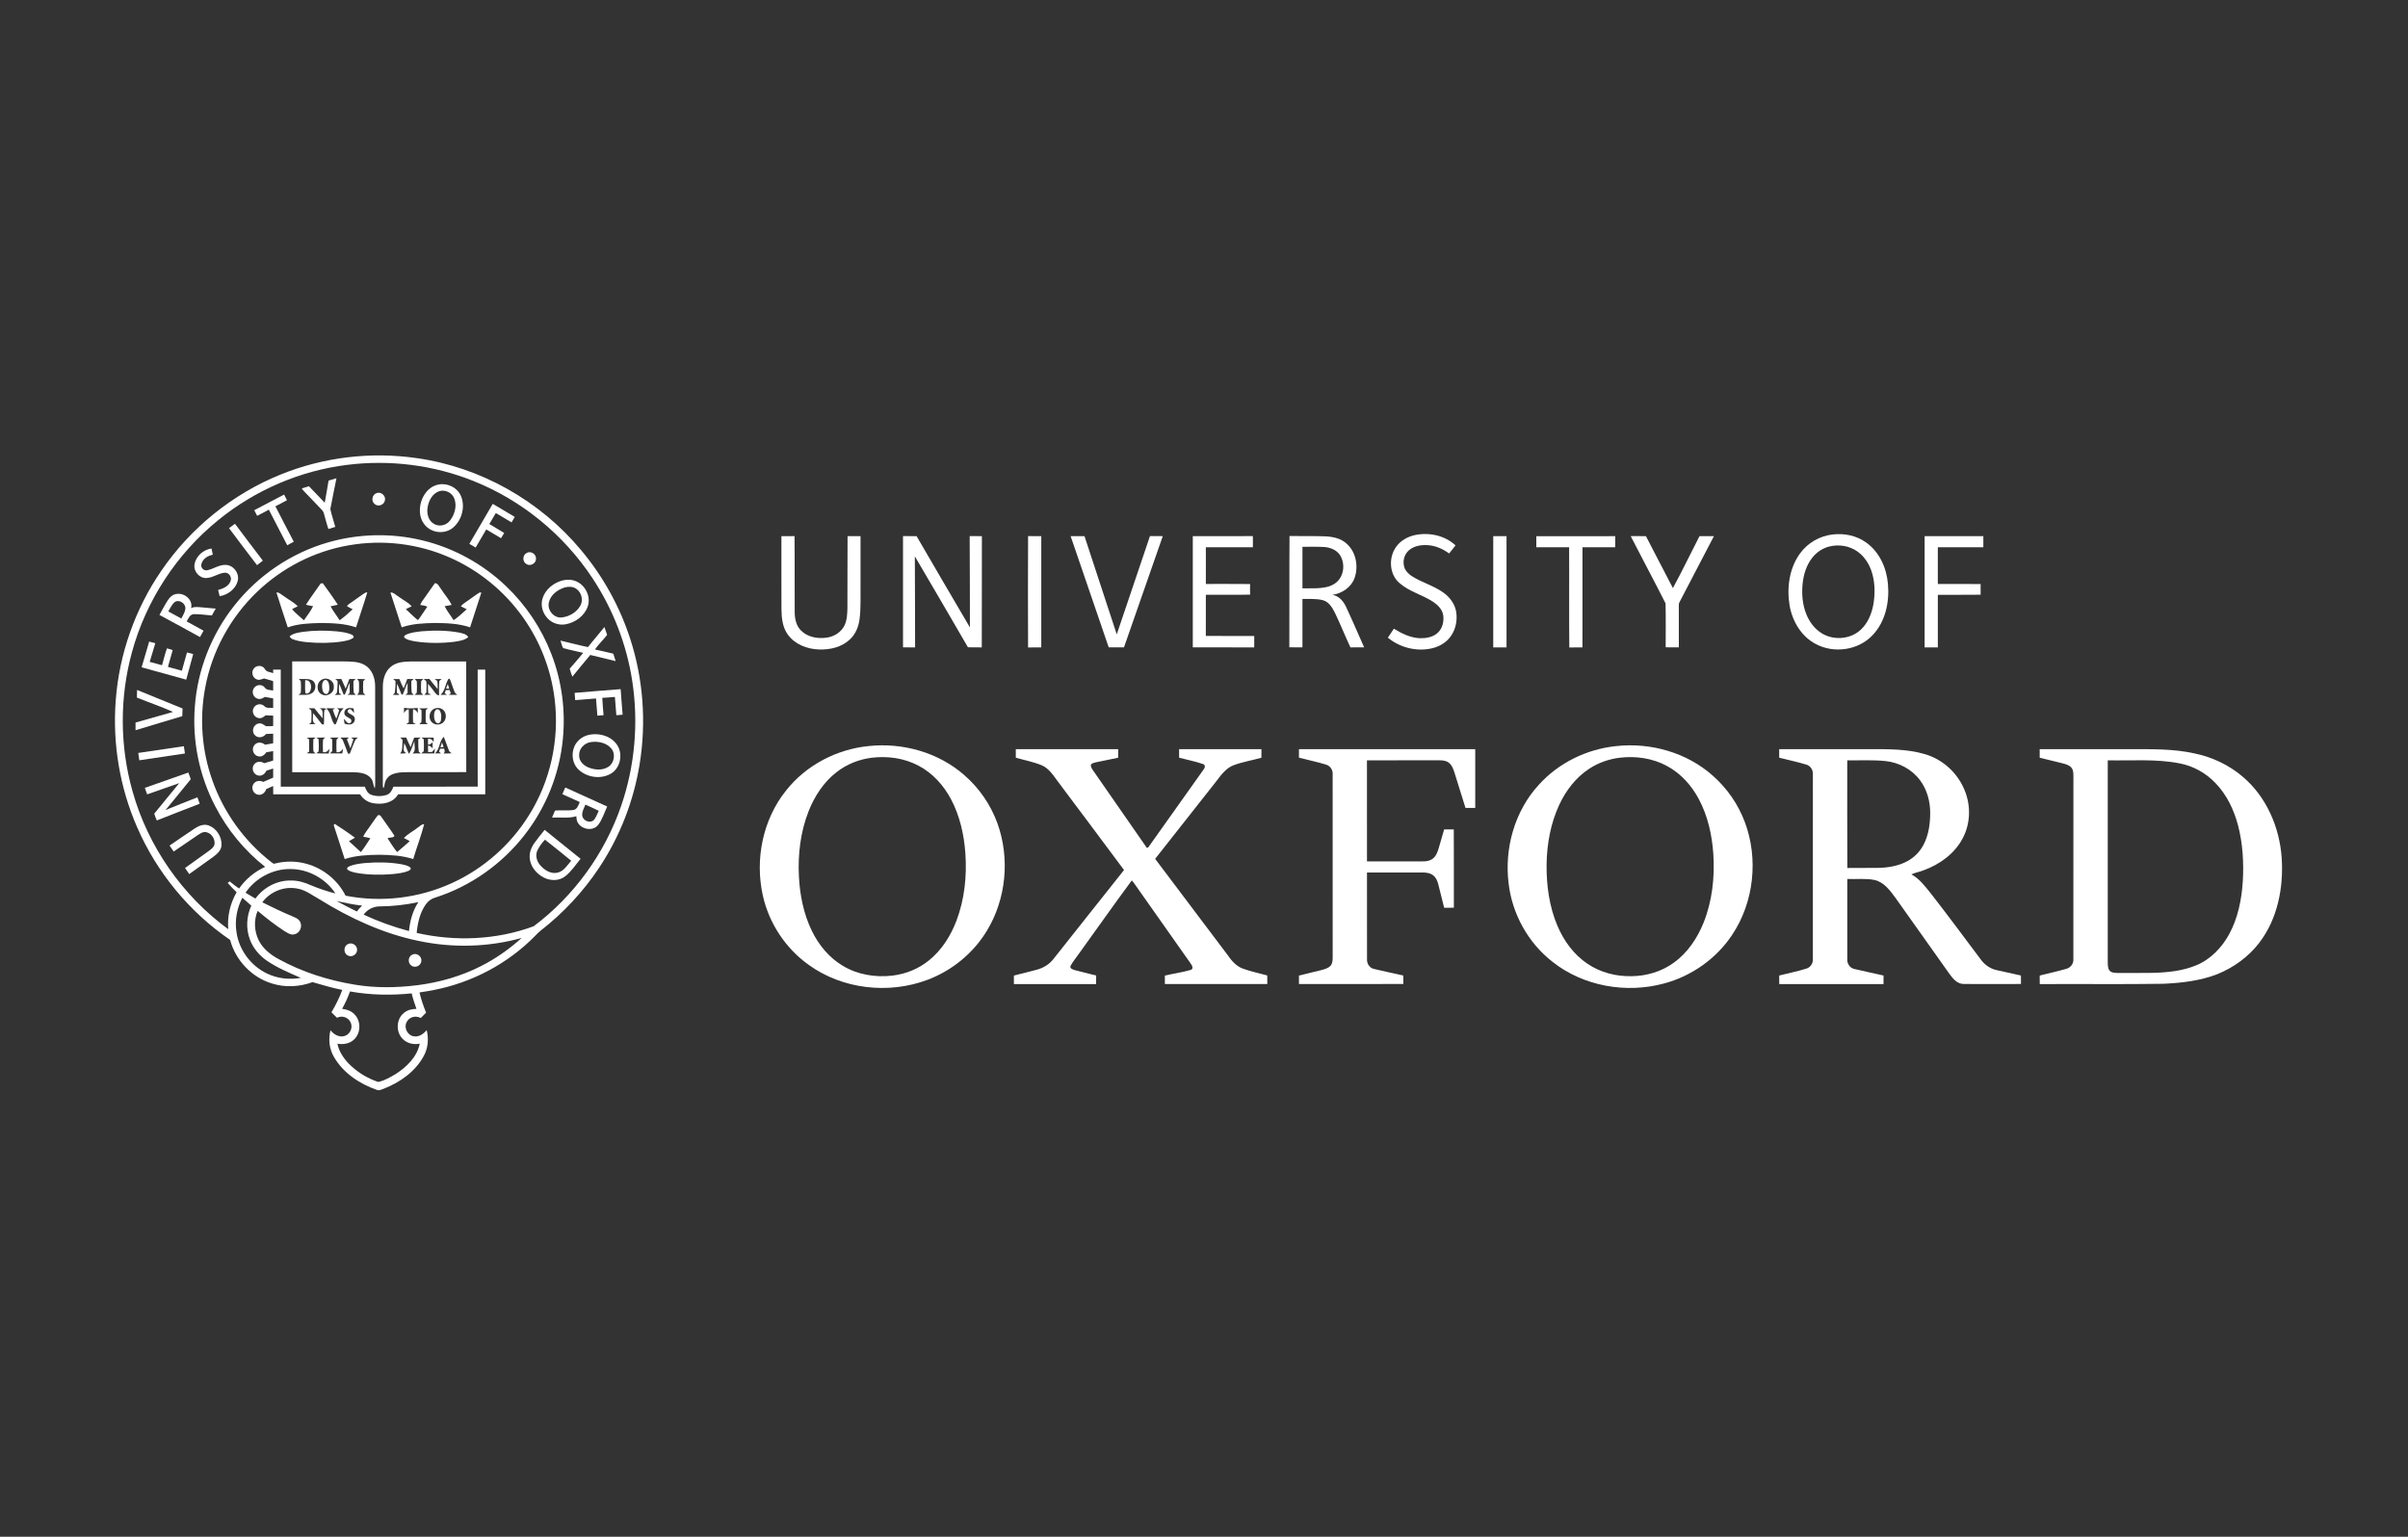 <svg xmlns="http://www.w3.org/2000/svg" width="235" height="150" viewBox="0 0 235 150" fill="none"><rect x="0" y="0" width="235" height="150" fill="#333333" stroke="none"/><g clip-path="url(#clip0_746_119)"><path d="M27.393 46.316C31.576 44.616 36.207 44.071 40.67 44.716C46.883 45.589 52.709 48.876 56.729 53.721C58.858 56.265 60.497 59.226 61.515 62.392C62.777 66.291 63.078 70.494 62.43 74.541C61.854 78.163 60.495 81.657 58.466 84.704C56.914 87.041 54.975 89.116 52.766 90.834C52.576 90.983 52.408 91.157 52.24 91.331C49.583 94.051 46.086 95.897 42.372 96.625C41.897 96.723 41.417 96.8 40.938 96.87C41.095 97.545 41.323 98.202 41.584 98.844C41.411 99.017 41.237 99.191 41.064 99.366C40.596 99.102 39.94 99.25 39.696 99.749C39.38 100.299 39.764 101.07 40.387 101.151C40.891 101.247 41.33 100.91 41.645 100.555C41.847 101.386 41.782 102.291 41.367 103.049C40.553 104.584 39.051 105.638 37.47 106.26C37.243 106.334 37.003 106.491 36.763 106.376C35.099 105.793 33.508 104.748 32.604 103.188C32.133 102.403 32.03 101.443 32.252 100.561C32.567 100.957 33.075 101.275 33.594 101.131C34.142 100.998 34.467 100.328 34.224 99.813C34.018 99.303 33.366 99.085 32.89 99.344C32.703 99.173 32.525 98.992 32.347 98.811C32.752 98.11 33.13 97.39 33.401 96.624C32.419 96.431 31.46 96.137 30.5 95.865C29.238 96.326 27.833 96.406 26.546 95.998C24.576 95.409 22.989 93.739 22.458 91.743C18.495 89.031 15.311 85.18 13.389 80.759C11.692 76.888 10.972 72.592 11.294 68.374C11.627 63.853 13.185 59.434 15.745 55.708C18.605 51.52 22.707 48.206 27.393 46.316ZM33.87 45.376C29.288 45.944 24.882 47.842 21.297 50.769C17.257 54.04 14.261 58.602 12.884 63.639C11.662 68.068 11.682 72.835 12.939 77.254C14.445 82.618 17.796 87.427 22.276 90.698C22.164 89.446 22.465 88.174 23.093 87.091C22.789 86.801 22.497 86.498 22.22 86.182C22.287 86.132 22.354 86.083 22.422 86.034C22.708 86.286 23.019 86.508 23.333 86.726C23.974 85.808 24.859 85.07 25.878 84.613C23.859 83.021 22.181 80.991 21.004 78.695C19.445 75.721 18.748 72.295 19.017 68.943C19.281 65.392 20.635 61.936 22.835 59.15C25.157 56.185 28.414 53.974 32.021 52.942C35.001 52.083 38.2 52.012 41.213 52.743C44.268 53.479 47.119 55.042 49.395 57.223C51.328 59.065 52.853 61.342 53.812 63.844C54.832 66.486 55.211 69.373 54.925 72.191C54.595 75.557 53.286 78.811 51.215 81.472C49.003 84.33 45.93 86.505 42.5 87.604C42.124 87.706 41.793 87.938 41.567 88.256C40.985 89.067 40.758 90.079 40.664 91.061C44.43 91.916 48.452 91.754 52.085 90.409C56.014 87.459 59.034 83.295 60.63 78.628C61.964 74.746 62.327 70.532 61.702 66.473C61.153 62.892 59.812 59.439 57.814 56.427C55.012 52.185 50.911 48.825 46.204 46.95C42.313 45.386 38.025 44.852 33.87 45.376ZM34.057 53.224C30.696 53.795 27.525 55.419 25.067 57.794C22.468 60.283 20.666 63.607 20.018 67.161C19.461 70.144 19.698 73.273 20.712 76.132C21.816 79.298 23.855 82.12 26.497 84.165C26.594 84.23 26.696 84.35 26.827 84.29C27.839 84.032 28.916 84.033 29.922 84.318C31.545 84.761 32.965 85.913 33.725 87.426C37.211 88.111 40.906 87.673 44.134 86.182C47.193 84.782 49.824 82.459 51.61 79.594C53.723 76.243 54.621 72.144 54.124 68.207C53.779 65.362 52.71 62.612 51.056 60.282C49.235 57.708 46.712 55.642 43.829 54.392C40.778 53.055 37.334 52.65 34.057 53.224ZM23.96 87.139C24.28 87.332 24.602 87.523 24.928 87.708C25.73 86.605 27.064 85.907 28.428 85.945C29.086 85.943 29.727 86.131 30.324 86.401C31.107 86.728 31.913 87.001 32.735 87.21C31.771 85.749 30.067 84.814 28.321 84.826C26.605 84.809 24.926 85.715 23.96 87.139ZM25.599 88.074C26.559 88.558 27.532 89.018 28.523 89.437C28.809 89.565 29.152 89.676 29.293 89.987C29.536 90.444 29.261 91.076 28.756 91.19C28.383 91.306 28.047 91.056 27.746 90.874C26.836 90.278 25.974 89.611 25.145 88.907C24.756 89.813 24.809 90.894 25.245 91.774C25.654 92.6 26.402 93.195 27.198 93.619C29.49 94.881 32.019 95.68 34.591 96.106C36.623 96.45 38.699 96.419 40.738 96.164C42.881 95.89 44.99 95.29 46.922 94.309C48.371 93.581 49.707 92.636 50.914 91.552C47.65 92.459 44.176 92.544 40.864 91.844C37.395 91.132 34.136 89.62 31.136 87.756C30.444 87.371 29.795 86.849 28.993 86.728C27.726 86.484 26.363 87.031 25.599 88.074ZM23.651 87.627C23.118 88.646 22.898 89.833 23.078 90.974C23.32 92.718 24.486 94.289 26.07 95.029C27.087 95.523 28.252 95.638 29.358 95.449C28.196 94.946 27.018 94.449 25.972 93.722C25.272 93.216 24.689 92.523 24.387 91.704C23.985 90.641 24.054 89.424 24.525 88.396C24.235 88.138 23.948 87.877 23.651 87.627ZM32.846 87.947C33.497 88.308 34.162 88.641 34.828 88.971C34.979 88.761 35.15 88.567 35.34 88.395C34.499 88.308 33.673 88.12 32.846 87.947ZM37.084 88.47C36.464 88.465 35.846 88.761 35.491 89.28C36.915 89.939 38.396 90.476 39.912 90.878C40.011 89.887 40.275 88.892 40.828 88.054C39.598 88.319 38.341 88.46 37.084 88.47ZM33.386 98.47C33.822 98.521 34.265 98.664 34.577 98.989C35.253 99.64 35.233 100.861 34.532 101.484C34.102 101.879 33.483 101.973 32.926 101.873C33.105 102.727 33.633 103.458 34.261 104.041C35.018 104.742 35.927 105.278 36.903 105.606C37.513 105.487 38.077 105.15 38.614 104.835C39.682 104.149 40.7 103.169 40.964 101.871C40.363 101.993 39.693 101.839 39.269 101.376C38.623 100.705 38.672 99.488 39.392 98.891C39.734 98.589 40.197 98.477 40.642 98.476C40.467 97.978 40.293 97.478 40.178 96.962C38.174 97.166 36.143 97.132 34.157 96.773C33.949 97.359 33.689 97.927 33.386 98.47Z" fill="white"></path><path d="M32.068 46.906C32.321 46.823 32.578 46.752 32.836 46.68C32.641 47.686 32.417 48.688 32.238 49.696C32.367 50.282 32.565 50.849 32.72 51.429C32.495 51.495 32.27 51.562 32.048 51.635C31.875 51.123 31.751 50.596 31.596 50.078C31.555 49.897 31.41 49.773 31.291 49.643C30.746 49.084 30.218 48.509 29.671 47.952C29.593 47.864 29.498 47.783 29.461 47.667C29.688 47.592 29.919 47.532 30.147 47.459C30.669 47.989 31.174 48.536 31.691 49.071C31.814 48.349 31.956 47.63 32.068 46.906Z" fill="white"></path><path d="M42.788 47.297C43.651 47.117 44.614 47.571 44.976 48.392C45.432 49.435 45.086 50.752 44.234 51.485C43.681 51.97 42.851 52.064 42.184 51.774C41.472 51.484 41.003 50.743 40.981 49.979C40.912 48.833 41.596 47.528 42.788 47.297ZM42.873 47.945C42.216 48.154 41.849 48.84 41.736 49.486C41.627 50.066 41.769 50.761 42.291 51.097C42.787 51.444 43.511 51.316 43.887 50.848C44.358 50.273 44.601 49.449 44.361 48.725C44.169 48.123 43.473 47.752 42.873 47.945Z" fill="white"></path><path d="M36.748 48.134C37.176 47.957 37.679 48.391 37.562 48.845C37.492 49.295 36.88 49.506 36.553 49.188C36.198 48.905 36.315 48.27 36.748 48.134Z" fill="white"></path><path d="M24.812 49.799C25.784 49.291 26.755 48.783 27.726 48.273C27.82 48.458 27.913 48.643 28.005 48.828C27.627 49.023 27.252 49.222 26.876 49.421C27.476 50.571 28.061 51.729 28.669 52.874C28.459 52.995 28.246 53.11 28.032 53.222C27.432 52.066 26.834 50.909 26.236 49.751C25.857 49.953 25.478 50.154 25.097 50.349C25.002 50.166 24.907 49.982 24.812 49.799Z" fill="white"></path><path d="M45.805 53.085C46.561 51.78 47.327 50.481 48.089 49.18C48.805 49.603 49.521 50.03 50.238 50.454C50.133 50.632 50.028 50.81 49.923 50.989C49.414 50.681 48.9 50.382 48.388 50.078C48.178 50.435 47.974 50.796 47.755 51.149C48.233 51.449 48.728 51.719 49.204 52.024C49.099 52.193 48.998 52.363 48.898 52.534C48.415 52.251 47.934 51.966 47.454 51.678C47.108 52.267 46.763 52.858 46.419 53.447C46.215 53.323 46.011 53.202 45.805 53.085Z" fill="white"></path><path d="M22.352 51.552C22.547 51.411 22.738 51.266 22.932 51.125C23.826 52.334 24.747 53.521 25.651 54.724C25.46 54.87 25.271 55.016 25.083 55.164C24.17 53.962 23.248 52.766 22.352 51.552Z" fill="white"></path><path d="M138.098 52.224C139.472 51.941 141.001 52.26 142.047 53.233C141.849 53.504 141.626 53.756 141.422 54.024C140.821 53.585 140.118 53.265 139.371 53.215C138.725 53.165 138.019 53.269 137.511 53.702C137.019 54.112 136.85 54.844 137.073 55.44C137.206 55.775 137.479 56.032 137.773 56.228C138.756 56.865 139.921 57.161 140.874 57.851C141.501 58.3 142.002 58.974 142.117 59.755C142.249 60.649 142.024 61.619 141.423 62.306C140.988 62.814 140.372 63.138 139.728 63.284C138.242 63.622 136.62 63.215 135.445 62.242C135.642 61.952 135.841 61.661 136.029 61.365C136.783 61.833 137.614 62.236 138.512 62.294C139.103 62.315 139.74 62.221 140.22 61.845C140.757 61.424 140.949 60.677 140.841 60.021C140.74 59.475 140.327 59.054 139.883 58.757C138.82 58.051 137.517 57.753 136.553 56.891C135.574 56.033 135.503 54.418 136.243 53.385C136.679 52.77 137.373 52.381 138.098 52.224Z" fill="white"></path><path d="M178.836 52.171C179.968 52.031 181.165 52.27 182.102 52.942C183.409 53.852 184.114 55.433 184.247 56.995C184.407 58.761 184.004 60.683 182.753 61.992C181.36 63.484 178.952 63.816 177.178 62.847C175.782 62.107 174.904 60.618 174.647 59.08C174.361 57.349 174.622 55.448 175.675 54.011C176.415 52.988 177.59 52.314 178.836 52.171ZM178.491 53.352C177.849 53.521 177.271 53.912 176.863 54.437C176.286 55.162 176.009 56.083 175.917 56.995C175.818 58.008 175.908 59.06 176.303 60.004C176.584 60.685 177.037 61.304 177.645 61.721C178.824 62.553 180.583 62.445 181.627 61.435C182.301 60.795 182.663 59.889 182.827 58.985C183.005 57.921 182.992 56.805 182.65 55.775C182.398 55.019 181.944 54.315 181.295 53.849C180.498 53.265 179.436 53.106 178.491 53.352Z" fill="white"></path><path d="M76.259 52.335C76.685 52.334 77.113 52.34 77.54 52.328C77.566 54.802 77.536 57.276 77.555 59.75C77.558 60.389 77.701 61.073 78.165 61.539C78.812 62.195 79.805 62.367 80.685 62.239C81.41 62.137 82.107 61.703 82.427 61.024C82.666 60.51 82.683 59.929 82.701 59.371C82.719 57.024 82.694 54.677 82.715 52.33C83.137 52.338 83.558 52.335 83.981 52.335C83.981 53.954 83.98 55.572 83.981 57.192C83.963 58.268 84.027 59.35 83.887 60.42C83.794 61.159 83.503 61.896 82.948 62.407C82.152 63.169 81.009 63.434 79.937 63.393C78.786 63.362 77.582 62.905 76.886 61.943C76.368 61.235 76.273 60.324 76.264 59.471C76.252 57.092 76.261 54.714 76.259 52.335Z" fill="white"></path><path d="M88.126 52.329C88.567 52.329 89.008 52.328 89.45 52.331C91.187 55.3 92.901 58.284 94.656 61.242C94.664 58.271 94.636 55.3 94.632 52.329C95.028 52.33 95.427 52.324 95.825 52.336C95.809 55.954 95.832 59.574 95.813 63.192C95.362 63.182 94.912 63.194 94.463 63.181C92.745 60.216 91.018 57.256 89.28 54.303C89.285 57.265 89.311 60.229 89.306 63.192C88.912 63.185 88.518 63.187 88.126 63.188C88.125 59.568 88.125 55.949 88.126 52.329Z" fill="white"></path><path d="M100.331 63.198C100.317 59.575 100.317 55.951 100.332 52.328C100.76 52.338 101.191 52.333 101.62 52.334C101.621 55.953 101.621 59.573 101.62 63.192C101.191 63.192 100.76 63.187 100.331 63.198Z" fill="white"></path><path d="M104.484 52.33C104.935 52.33 105.386 52.33 105.836 52.33C106.887 55.526 107.931 58.724 108.985 61.919C110.06 58.72 111.141 55.523 112.226 52.328C112.642 52.331 113.06 52.329 113.478 52.33C112.216 55.949 110.95 59.567 109.691 63.187C109.194 63.19 108.697 63.189 108.201 63.188C106.964 59.568 105.722 55.95 104.484 52.33Z" fill="white"></path><path d="M116.407 52.336C118.36 52.327 120.312 52.343 122.265 52.328C122.278 52.691 122.276 53.056 122.269 53.419C120.74 53.412 119.211 53.419 117.682 53.415C117.68 54.611 117.681 55.805 117.681 56.999C119.121 57.004 120.56 56.989 122 57.007C121.989 57.351 121.989 57.696 122.001 58.04C120.561 58.076 119.121 58.047 117.681 58.055C117.678 59.394 117.687 60.732 117.678 62.07C119.252 62.086 120.827 62.071 122.403 62.077C122.401 62.449 122.401 62.82 122.402 63.191C120.403 63.19 118.405 63.196 116.406 63.188C116.412 59.571 116.41 55.954 116.407 52.336Z" fill="white"></path><path d="M125.828 63.179C125.85 59.56 125.817 55.94 125.845 52.32C127.023 52.343 128.202 52.306 129.381 52.353C130.12 52.392 130.904 52.565 131.455 53.099C132.347 53.912 132.585 55.287 132.198 56.407C131.874 57.328 130.962 57.926 130.029 58.065C130.674 58.155 131.117 58.696 131.373 59.26C131.984 60.557 132.544 61.877 133.128 63.187C132.682 63.188 132.236 63.181 131.791 63.193C131.275 62.088 130.821 60.953 130.294 59.852C130.037 59.333 129.711 58.758 129.118 58.588C128.463 58.413 127.777 58.478 127.108 58.463C127.107 60.038 127.107 61.612 127.107 63.186C126.68 63.185 126.254 63.192 125.828 63.179ZM127.108 53.371C127.107 54.722 127.107 56.074 127.108 57.425C127.926 57.413 128.761 57.481 129.563 57.275C130.074 57.146 130.554 56.834 130.819 56.365C131.204 55.702 131.18 54.819 130.768 54.174C130.419 53.656 129.787 53.421 129.188 53.389C128.495 53.35 127.8 53.381 127.108 53.371Z" fill="white"></path><path d="M145.727 52.336C146.159 52.336 146.591 52.336 147.024 52.336C147.025 55.955 147.025 59.574 147.024 63.194C146.591 63.194 146.159 63.194 145.727 63.193C145.727 59.574 145.727 55.955 145.727 52.336Z" fill="white"></path><path d="M149.93 52.337C152.497 52.335 155.063 52.336 157.631 52.336C157.63 52.697 157.63 53.058 157.631 53.419C156.566 53.418 155.5 53.42 154.436 53.418C154.432 56.676 154.435 59.936 154.434 63.194C154.006 63.195 153.577 63.188 153.151 63.203C153.118 59.941 153.155 56.676 153.132 53.414C152.065 53.425 150.997 53.416 149.93 53.419C149.93 53.058 149.93 52.698 149.93 52.337Z" fill="white"></path><path d="M159.141 52.33C159.637 52.331 160.133 52.322 160.631 52.336C161.495 54.032 162.392 55.71 163.263 57.402C164.165 55.733 164.989 54.019 165.858 52.33C166.326 52.328 166.795 52.329 167.265 52.33C166.147 54.476 165.028 56.62 163.91 58.765C163.833 58.893 163.837 59.042 163.838 59.186C163.843 60.52 163.839 61.853 163.841 63.187C163.412 63.187 162.982 63.193 162.555 63.181C162.557 61.754 162.577 60.323 162.544 58.896C161.436 56.696 160.263 54.525 159.141 52.33Z" fill="white"></path><path d="M187.828 52.336C189.738 52.336 191.647 52.336 193.557 52.336C193.556 52.696 193.556 53.058 193.557 53.418C192.077 53.419 190.596 53.418 189.116 53.418C189.116 54.613 189.117 55.806 189.115 57C190.507 57.008 191.9 56.991 193.292 57.008C193.283 57.355 193.283 57.702 193.292 58.049C191.9 58.07 190.507 58.051 189.116 58.058C189.117 59.77 189.116 61.482 189.116 63.194C188.686 63.194 188.257 63.194 187.828 63.194C187.828 59.574 187.828 55.955 187.828 52.336Z" fill="white"></path><path d="M18.982 55.109C19.102 54.288 19.845 53.646 20.645 53.539C20.692 53.741 20.731 53.945 20.767 54.149C20.267 54.235 19.747 54.57 19.646 55.102C19.577 55.436 19.917 55.746 20.241 55.659C20.845 55.531 21.377 55.118 22.015 55.139C22.778 55.145 23.397 55.965 23.198 56.709C22.988 57.509 22.227 58.068 21.436 58.193C21.388 57.991 21.338 57.789 21.286 57.588C21.768 57.453 22.32 57.233 22.498 56.715C22.658 56.339 22.339 55.857 21.924 55.902C21.296 55.955 20.768 56.403 20.131 56.419C19.463 56.448 18.873 55.774 18.982 55.109Z" fill="white"></path><path d="M51.418 53.965C51.804 53.752 52.33 54.081 52.309 54.526C52.329 54.997 51.737 55.32 51.357 55.046C50.958 54.812 50.995 54.151 51.418 53.965Z" fill="white"></path><path d="M54.835 56.671C55.278 56.551 55.765 56.548 56.195 56.727C57.123 57.097 57.696 58.238 57.357 59.202C57.033 60.131 56.128 60.777 55.185 60.939C54.462 61.07 53.684 60.752 53.264 60.143C52.892 59.643 52.759 58.961 52.962 58.365C53.241 57.522 54.004 56.911 54.835 56.671ZM55.119 57.338C54.425 57.55 53.733 58.056 53.564 58.803C53.392 59.533 54.029 60.333 54.785 60.27C55.522 60.208 56.253 59.786 56.629 59.135C56.955 58.578 56.752 57.806 56.219 57.458C55.897 57.242 55.481 57.237 55.119 57.338Z" fill="white"></path><path d="M31.293 56.953C31.345 56.947 31.449 56.935 31.502 56.93C32.006 57.617 32.505 58.31 32.967 59.026C32.732 59.083 32.494 59.129 32.257 59.182C32.521 59.656 32.852 60.089 33.149 60.542C33.596 60.215 34.018 59.851 34.419 59.467C34.237 59.371 34.049 59.289 33.872 59.184C33.892 59.054 34.02 58.997 34.112 58.924C34.554 58.616 34.995 58.305 35.433 57.99C35.554 57.901 35.687 57.818 35.845 57.817C35.505 58.965 35.11 60.094 34.748 61.236C33.626 60.85 32.422 60.82 31.248 60.81C30.186 60.843 29.094 60.872 28.084 61.239C27.705 60.106 27.334 58.969 26.977 57.828C27.27 57.81 27.47 58.059 27.705 58.194C28.15 58.529 28.669 58.776 29.06 59.18C28.87 59.269 28.675 59.348 28.503 59.47C28.85 59.867 29.27 60.191 29.657 60.547C29.972 60.1 30.314 59.664 30.557 59.17C30.324 59.127 30.09 59.088 29.86 59.027C30.305 58.314 30.821 57.648 31.293 56.953Z" fill="white"></path><path d="M41.435 58.353C41.77 57.875 42.108 57.401 42.44 56.922C42.755 56.914 42.849 57.268 43.024 57.468C43.363 58.002 43.801 58.474 44.075 59.046C43.847 59.087 43.619 59.125 43.392 59.171C43.635 59.657 43.983 60.077 44.27 60.536C44.728 60.223 45.139 59.843 45.547 59.468C45.36 59.366 45.168 59.274 44.976 59.184C45.166 58.921 45.467 58.78 45.719 58.588C46.081 58.343 46.42 58.062 46.797 57.839C46.843 57.838 46.934 57.835 46.979 57.833C46.617 58.968 46.241 60.099 45.876 61.233C44.776 60.855 43.597 60.822 42.446 60.807C41.357 60.832 40.243 60.871 39.204 61.234C38.837 60.099 38.463 58.967 38.102 57.832C38.433 57.813 38.662 58.112 38.932 58.261C39.342 58.575 39.839 58.788 40.177 59.185C39.984 59.269 39.793 59.358 39.608 59.459C39.982 59.812 40.35 60.179 40.748 60.505L40.818 60.499C41.135 60.091 41.397 59.645 41.696 59.223C41.488 59.098 41.242 59.092 41.01 59.05C41.096 58.786 41.281 58.576 41.435 58.353Z" fill="white"></path><path d="M16.364 58.607C16.572 58.278 16.897 57.984 17.302 57.968C18.043 57.882 18.854 58.572 18.648 59.36C18.999 59.184 19.396 59.265 19.77 59.291C20.199 59.331 20.629 59.361 21.059 59.406C20.922 59.62 20.799 59.842 20.683 60.069C20.09 60.038 19.498 59.924 18.903 59.948C18.524 59.972 18.38 60.374 18.219 60.657C18.771 60.952 19.317 61.258 19.866 61.56C19.753 61.77 19.638 61.978 19.518 62.184C18.204 61.456 16.886 60.736 15.562 60.025C15.823 59.549 16.073 59.065 16.364 58.607ZM17.023 58.786C16.753 59.029 16.614 59.378 16.423 59.681C16.845 59.914 17.269 60.144 17.694 60.372C17.86 60.053 18.075 59.736 18.09 59.365C18.101 58.859 17.434 58.465 17.023 58.786Z" fill="white"></path><path d="M58.986 61.203C59.08 61.457 59.165 61.714 59.252 61.971C58.869 62.458 58.416 62.888 58.059 63.395C58.659 63.523 59.258 63.656 59.855 63.806C59.924 64.049 60.003 64.29 60.081 64.531C59.257 64.325 58.431 64.126 57.605 63.929C57.024 64.636 56.429 65.332 55.858 66.048C55.755 65.794 55.669 65.533 55.599 65.269C56.049 64.763 56.483 64.245 56.916 63.725C56.269 63.559 55.609 63.443 54.966 63.264C54.822 63.05 54.789 62.768 54.695 62.527C55.593 62.73 56.481 62.978 57.382 63.162C57.898 62.494 58.464 61.866 58.986 61.203Z" fill="white"></path><path d="M29.534 61.677C30.643 61.526 31.77 61.522 32.883 61.627C33.375 61.689 33.881 61.741 34.335 61.953C34.477 61.996 34.604 62.198 34.43 62.292C34.133 62.491 33.766 62.541 33.421 62.609C32.293 62.78 31.143 62.788 30.009 62.687C29.511 62.633 29.004 62.576 28.539 62.38C28.413 62.338 28.341 62.221 28.258 62.126C28.602 61.804 29.092 61.757 29.534 61.677Z" fill="white"></path><path d="M39.585 61.974C40.068 61.731 40.62 61.684 41.149 61.619C42.367 61.517 43.607 61.52 44.813 61.746C45.129 61.828 45.528 61.868 45.696 62.195C45.315 62.509 44.81 62.566 44.342 62.642C43.09 62.796 41.815 62.795 40.565 62.614C40.2 62.539 39.796 62.5 39.493 62.262C39.366 62.174 39.483 62.017 39.585 61.974Z" fill="white"></path><path d="M13.82 65.135C14.067 64.298 14.319 63.463 14.559 62.625C14.758 62.675 14.958 62.728 15.157 62.783C14.975 63.391 14.791 63.997 14.609 64.603C15.012 64.706 15.411 64.821 15.812 64.933C15.974 64.382 16.099 63.819 16.294 63.281C16.48 63.339 16.666 63.396 16.852 63.453C16.698 64.001 16.544 64.547 16.391 65.094C16.845 65.213 17.297 65.344 17.75 65.468C17.913 64.872 18.088 64.28 18.248 63.684C18.45 63.735 18.652 63.79 18.854 63.844C18.634 64.678 18.4 65.507 18.174 66.339C16.725 65.93 15.271 65.54 13.82 65.135Z" fill="white"></path><path d="M28.516 64.562C30.212 64.562 31.908 64.563 33.604 64.562C34.285 64.575 35.017 64.562 35.621 64.927C36.313 65.339 36.608 66.182 36.611 66.957C36.622 70.089 36.61 73.222 36.617 76.353C36.619 76.551 36.609 76.748 36.582 76.943C36.39 76.655 36.453 76.261 36.217 75.991C35.813 75.444 35.07 75.393 34.449 75.374C32.472 75.369 30.495 75.37 28.519 75.373C28.512 71.77 28.518 68.166 28.516 64.562ZM29.169 66.279C29.216 66.331 29.31 66.436 29.356 66.488C29.386 66.836 29.377 67.188 29.364 67.538C29.385 67.684 29.216 67.733 29.141 67.824C29.573 67.81 30.054 67.902 30.441 67.657C30.889 67.389 30.91 66.6 30.41 66.376C30.018 66.216 29.581 66.294 29.169 66.279ZM31.455 66.316C30.881 66.553 30.825 67.489 31.39 67.77C31.899 68.063 32.615 67.659 32.577 67.055C32.634 66.469 31.961 66.057 31.455 66.316ZM32.719 66.281C32.795 66.372 32.975 66.418 32.948 66.569C32.95 66.887 32.929 67.204 32.893 67.52C32.899 67.665 32.76 67.734 32.678 67.828C32.896 67.83 33.117 67.836 33.333 67.79C33.274 67.756 33.154 67.687 33.094 67.653C33.059 67.353 33.082 67.049 33.093 66.747C33.281 67.082 33.375 67.46 33.542 67.805C33.57 67.801 33.627 67.794 33.655 67.792C33.83 67.416 33.932 67.01 34.125 66.643C34.133 66.981 34.132 67.319 34.127 67.658C34.07 67.699 33.958 67.778 33.902 67.818C34.176 67.828 34.449 67.827 34.723 67.826C34.674 67.773 34.575 67.666 34.525 67.613C34.491 67.239 34.481 66.86 34.492 66.484C34.544 66.431 34.648 66.328 34.7 66.276C34.497 66.277 34.294 66.278 34.092 66.277C33.972 66.59 33.852 66.903 33.735 67.217C33.589 66.906 33.452 66.591 33.316 66.276C33.116 66.277 32.918 66.278 32.719 66.281ZM34.818 66.281C35.117 66.43 35.021 66.778 35.038 67.048C35.021 67.321 35.117 67.665 34.823 67.825C35.098 67.826 35.373 67.826 35.648 67.828C35.599 67.775 35.501 67.669 35.451 67.617C35.423 67.24 35.427 66.86 35.449 66.484C35.499 66.438 35.6 66.346 35.651 66.299C35.374 66.269 35.095 66.271 34.818 66.281ZM30.123 69.136C30.207 69.231 30.378 69.278 30.386 69.423C30.419 69.784 30.396 70.146 30.378 70.507C30.325 70.549 30.218 70.634 30.165 70.677C30.387 70.691 30.61 70.69 30.831 70.659C30.357 70.529 30.6 69.949 30.541 69.595C30.853 69.941 31.121 70.326 31.412 70.69C31.461 70.699 31.558 70.718 31.606 70.727C31.663 70.245 31.569 69.751 31.674 69.276L31.884 69.211C31.674 69.088 31.427 69.142 31.197 69.14C31.619 69.288 31.45 69.773 31.485 70.114C31.205 69.799 30.953 69.461 30.688 69.135C30.5 69.136 30.312 69.135 30.123 69.136ZM31.933 69.242C32.331 69.63 32.298 70.315 32.654 70.716L32.758 70.692C33.038 70.185 33.069 69.514 33.541 69.136C33.327 69.136 33.113 69.136 32.899 69.135C32.95 69.18 33.05 69.272 33.101 69.317C33.026 69.599 32.923 69.872 32.823 70.146C32.676 69.872 32.579 69.575 32.474 69.284C32.53 69.249 32.643 69.179 32.698 69.143C32.423 69.136 32.148 69.136 31.874 69.126C31.888 69.154 31.918 69.213 31.933 69.242ZM33.818 69.19C33.591 69.321 33.523 69.681 33.722 69.866C33.881 70.002 34.083 70.074 34.242 70.21C34.351 70.355 34.267 70.599 34.073 70.602C33.823 70.58 33.74 70.299 33.552 70.171C33.569 70.328 33.598 70.484 33.627 70.639C33.859 70.704 34.119 70.769 34.348 70.653C34.602 70.547 34.71 70.206 34.568 69.973C34.417 69.751 34.111 69.718 33.948 69.513C33.853 69.338 34.082 69.148 34.242 69.248C34.361 69.347 34.45 69.477 34.553 69.592C34.541 69.445 34.528 69.298 34.514 69.151C34.284 69.114 34.028 69.053 33.818 69.19ZM29.931 72.011C29.989 72.048 30.104 72.122 30.161 72.159C30.176 72.562 30.174 72.967 30.164 73.37C30.086 73.421 30.008 73.472 29.931 73.523C30.215 73.548 30.498 73.545 30.782 73.544C30.718 73.468 30.628 73.409 30.585 73.317C30.556 72.934 30.576 72.551 30.58 72.169C30.654 72.111 30.729 72.053 30.803 71.993C30.512 71.99 30.221 71.99 29.931 72.011ZM30.871 72.004C30.945 72.052 31.017 72.1 31.091 72.149C31.108 72.553 31.131 72.961 31.088 73.363C31.032 73.403 30.921 73.482 30.865 73.521C31.268 73.563 31.672 73.534 32.075 73.55C32.111 73.394 32.142 73.237 32.169 73.079C32.005 73.297 31.819 73.491 31.52 73.409C31.512 73.027 31.494 72.644 31.519 72.263C31.515 72.126 31.664 72.072 31.74 71.986C31.45 71.994 31.16 71.991 30.871 72.004ZM32.196 72.001C32.271 72.056 32.345 72.112 32.419 72.168C32.424 72.553 32.444 72.939 32.417 73.324C32.362 73.377 32.252 73.486 32.197 73.54C32.6 73.544 33.003 73.544 33.407 73.542C33.436 73.389 33.462 73.234 33.485 73.08C33.323 73.296 33.139 73.486 32.844 73.418C32.832 73.035 32.815 72.651 32.839 72.268C32.833 72.13 32.982 72.073 33.059 71.986C32.771 71.994 32.483 71.993 32.196 72.001ZM33.207 71.989C33.302 72.082 33.425 72.158 33.474 72.291C33.648 72.704 33.794 73.129 33.954 73.548C33.998 73.555 34.088 73.57 34.133 73.577C34.312 73.147 34.456 72.702 34.652 72.28C34.708 72.153 34.832 72.08 34.929 71.989C34.706 71.994 34.483 71.993 34.26 71.992C34.318 72.035 34.433 72.118 34.491 72.161C34.392 72.452 34.295 72.745 34.197 73.036C34.073 72.747 33.965 72.452 33.852 72.159C33.905 72.118 34.01 72.033 34.063 71.991C33.776 71.993 33.491 71.996 33.207 71.989Z" fill="white"></path><path d="M38.142 65.081C38.684 64.621 39.429 64.581 40.105 64.565C41.903 64.56 43.701 64.564 45.498 64.564C45.502 68.164 45.492 71.764 45.503 75.363C43.766 75.382 42.028 75.366 40.289 75.371C39.622 75.381 38.922 75.322 38.288 75.579C37.89 75.738 37.595 76.118 37.538 76.546C37.489 76.662 37.537 76.853 37.393 76.907C37.37 76.786 37.358 76.664 37.359 76.541C37.365 73.379 37.358 70.217 37.362 67.056C37.358 66.335 37.564 65.551 38.142 65.081ZM38.374 66.279C38.454 66.341 38.528 66.409 38.597 66.484C38.61 66.829 38.582 67.173 38.546 67.516C38.553 67.659 38.417 67.731 38.335 67.827C38.537 67.826 38.737 67.826 38.939 67.828L38.944 67.76C38.894 67.732 38.794 67.675 38.744 67.647C38.713 67.347 38.734 67.044 38.749 66.744C38.931 67.08 39.027 67.453 39.191 67.797C39.219 67.797 39.277 67.796 39.305 67.795C39.479 67.418 39.586 67.012 39.777 66.643C39.785 66.982 39.785 67.32 39.778 67.659C39.722 67.699 39.612 67.779 39.557 67.819C39.831 67.827 40.105 67.827 40.379 67.826C40.329 67.773 40.228 67.666 40.178 67.613C40.143 67.236 40.136 66.855 40.142 66.477C40.198 66.428 40.309 66.328 40.365 66.279C40.157 66.278 39.951 66.278 39.744 66.277C39.627 66.581 39.512 66.887 39.398 67.192C39.226 66.904 39.104 66.591 38.977 66.281C38.775 66.277 38.574 66.278 38.374 66.279ZM40.484 66.278C40.531 66.333 40.627 66.443 40.674 66.499C40.697 66.869 40.698 67.243 40.673 67.614C40.622 67.666 40.519 67.772 40.468 67.825C40.749 67.826 41.03 67.825 41.311 67.827C41.259 67.775 41.156 67.671 41.104 67.619C41.076 67.244 41.078 66.866 41.102 66.491C41.154 66.437 41.257 66.331 41.307 66.277C41.033 66.277 40.758 66.277 40.484 66.278ZM41.348 66.283C41.439 66.347 41.524 66.419 41.601 66.5C41.643 66.809 41.627 67.123 41.617 67.434C41.642 67.609 41.542 67.732 41.389 67.801C41.618 67.841 41.854 67.839 42.081 67.784C42.01 67.758 41.869 67.707 41.797 67.681C41.762 67.371 41.759 67.058 41.773 66.745C41.99 66.984 42.182 67.246 42.379 67.504C42.505 67.661 42.616 67.874 42.847 67.868C42.858 67.434 42.831 66.999 42.865 66.565C42.853 66.417 43.017 66.369 43.098 66.278C42.87 66.277 42.643 66.278 42.417 66.282C42.505 66.343 42.59 66.407 42.675 66.473C42.718 66.733 42.702 67 42.71 67.262C42.433 66.939 42.177 66.597 41.903 66.271C41.717 66.276 41.533 66.279 41.348 66.283ZM42.986 67.826C43.2 67.827 43.413 67.824 43.627 67.817C43.571 67.781 43.458 67.707 43.4 67.67C43.433 67.567 43.466 67.463 43.498 67.36C43.626 67.357 43.754 67.355 43.882 67.353C43.919 67.462 43.954 67.571 43.991 67.681C43.942 67.715 43.843 67.783 43.793 67.817C44.069 67.829 44.346 67.827 44.623 67.824C44.528 67.729 44.403 67.656 44.359 67.523C44.184 67.105 44.067 66.665 43.885 66.249L43.773 66.259C43.442 66.742 43.455 67.436 42.986 67.826ZM39.432 69.084C39.428 69.26 39.424 69.437 39.423 69.613C39.528 69.422 39.655 69.243 39.892 69.235C39.903 69.66 39.903 70.087 39.889 70.513C39.827 70.552 39.703 70.631 39.641 70.671C39.952 70.692 40.265 70.692 40.577 70.669C40.511 70.63 40.378 70.554 40.311 70.516C40.297 70.088 40.296 69.66 40.31 69.234C40.543 69.238 40.665 69.429 40.783 69.603C40.784 69.436 40.777 69.269 40.764 69.102C40.322 69.139 39.87 69.177 39.432 69.084ZM40.908 69.142C40.983 69.201 41.06 69.261 41.137 69.32C41.13 69.707 41.16 70.095 41.122 70.481C41.073 70.531 40.975 70.631 40.926 70.681C41.206 70.686 41.486 70.688 41.766 70.674C41.712 70.633 41.602 70.549 41.548 70.508C41.542 70.143 41.527 69.778 41.548 69.415C41.532 69.274 41.688 69.224 41.761 69.134C41.476 69.135 41.192 69.133 40.908 69.142ZM42.312 69.21C41.898 69.448 41.792 70.075 42.096 70.443C42.371 70.786 42.933 70.809 43.253 70.518C43.589 70.206 43.597 69.596 43.251 69.289C42.999 69.062 42.602 69.05 42.312 69.21ZM39.048 71.99C39.17 72.089 39.333 72.183 39.281 72.37C39.237 72.764 39.338 73.229 39.052 73.549C39.256 73.544 39.466 73.563 39.665 73.502C39.222 73.402 39.463 72.838 39.437 72.522C39.65 72.849 39.721 73.245 39.913 73.583C40.17 73.202 40.262 72.74 40.452 72.325C40.4 72.726 40.637 73.255 40.265 73.544C40.533 73.544 40.801 73.542 41.068 73.539C41.019 73.496 40.92 73.412 40.871 73.371C40.806 72.974 40.833 72.567 40.817 72.166C40.898 72.108 40.979 72.05 41.061 71.993C40.846 71.993 40.632 71.994 40.418 71.999C40.304 72.31 40.185 72.619 40.071 72.93C39.914 72.622 39.787 72.302 39.641 71.99C39.444 71.993 39.246 71.993 39.048 71.99ZM41.143 71.992C41.196 72.038 41.304 72.127 41.358 72.173C41.363 72.557 41.384 72.942 41.354 73.326C41.293 73.378 41.174 73.483 41.114 73.535C41.535 73.547 41.958 73.546 42.381 73.54C42.407 73.382 42.43 73.225 42.45 73.068C42.35 73.172 42.263 73.288 42.164 73.392C42.036 73.409 41.908 73.417 41.781 73.416C41.771 73.205 41.767 72.992 41.767 72.78C41.972 72.775 42.113 72.904 42.218 73.064C42.224 72.856 42.227 72.647 42.223 72.439C42.106 72.581 41.962 72.682 41.772 72.689C41.767 72.499 41.766 72.31 41.764 72.122C42.026 72.061 42.196 72.228 42.327 72.431C42.325 72.287 42.323 72.144 42.322 72.002C41.928 71.99 41.535 71.994 41.143 71.992ZM42.441 73.541C42.642 73.543 42.843 73.543 43.043 73.54C42.979 73.483 42.915 73.427 42.85 73.372C42.882 73.271 42.913 73.172 42.946 73.073C43.076 73.074 43.208 73.075 43.339 73.076C43.416 73.241 43.426 73.409 43.299 73.552C43.556 73.544 43.815 73.541 44.073 73.531C43.964 73.438 43.831 73.357 43.791 73.21C43.62 72.782 43.489 72.339 43.308 71.915C42.85 72.347 42.937 73.127 42.441 73.541Z" fill="white"></path><path d="M24.76 65.271C25.005 64.913 25.607 64.902 25.834 65.283C25.986 65.602 26.373 65.594 26.66 65.704C26.659 65.618 26.658 65.448 26.657 65.363C26.904 65.362 27.151 65.362 27.399 65.362C27.402 69.169 27.398 72.977 27.401 76.785C30.134 76.782 32.867 76.785 35.6 76.784C35.726 77.105 35.888 77.461 36.24 77.581C36.719 77.745 37.262 77.745 37.742 77.584C38.1 77.47 38.27 77.11 38.395 76.784C41.136 76.779 43.879 76.792 46.62 76.777C46.611 72.972 46.619 69.167 46.617 65.362C46.864 65.362 47.11 65.362 47.357 65.361C47.36 69.418 47.358 73.474 47.358 77.53C44.522 77.532 41.686 77.526 38.851 77.532C38.392 78.349 37.364 78.552 36.51 78.412C35.948 78.348 35.435 78.019 35.142 77.531C32.316 77.53 29.49 77.526 26.664 77.534C26.657 77.263 26.658 76.993 26.658 76.721C26.431 76.814 26.205 76.911 25.985 77.018C25.879 77.35 25.573 77.64 25.205 77.571C24.739 77.522 24.462 76.927 24.73 76.537C24.926 76.201 25.369 76.152 25.692 76.32C26.016 76.184 26.34 76.046 26.66 75.901C26.658 75.604 26.658 75.308 26.658 75.013C26.439 75.079 26.22 75.146 26.003 75.219C25.869 75.521 25.565 75.777 25.217 75.697C24.731 75.631 24.486 74.977 24.81 74.605C25.037 74.295 25.484 74.291 25.782 74.497C26.075 74.412 26.365 74.322 26.657 74.234C26.659 73.927 26.658 73.621 26.659 73.314C26.436 73.352 26.213 73.388 25.99 73.428C25.825 73.683 25.543 73.905 25.222 73.825C24.735 73.754 24.5 73.095 24.828 72.727C25.081 72.395 25.572 72.428 25.863 72.688C26.129 72.646 26.393 72.599 26.658 72.553C26.658 72.241 26.658 71.928 26.659 71.615C26.425 71.623 26.193 71.632 25.96 71.643C25.712 71.987 25.173 72.095 24.874 71.757C24.506 71.403 24.723 70.705 25.225 70.624C25.506 70.543 25.739 70.741 25.957 70.885C26.191 70.895 26.424 70.875 26.658 70.867C26.658 70.528 26.658 70.191 26.66 69.853C26.411 69.839 26.163 69.827 25.914 69.821C25.727 69.998 25.483 70.156 25.213 70.083C24.776 70.01 24.527 69.453 24.768 69.076C24.962 68.71 25.508 68.622 25.796 68.926C26.015 69.171 26.37 69.061 26.658 69.102C26.658 68.79 26.658 68.478 26.659 68.168C26.386 68.117 26.115 68.065 25.841 68.023C25.637 68.17 25.381 68.291 25.13 68.194C24.72 68.076 24.526 67.532 24.771 67.181C24.985 66.816 25.562 66.754 25.826 67.095C26.005 67.384 26.371 67.335 26.659 67.404C26.658 67.098 26.658 66.792 26.657 66.484C26.363 66.402 26.077 66.293 25.779 66.226C25.55 66.276 25.32 66.427 25.081 66.32C24.66 66.19 24.483 65.616 24.76 65.271Z" fill="white"></path><path d="M29.783 66.393C30.401 66.335 30.501 67.214 30.181 67.587C30.096 67.697 29.827 67.781 29.796 67.588C29.754 67.191 29.784 66.791 29.783 66.393Z" fill="white"></path><path d="M31.644 66.402C31.883 66.265 32.073 66.564 32.102 66.77C32.145 67.07 32.195 67.456 31.968 67.695C31.721 67.855 31.502 67.553 31.468 67.331C31.414 67.026 31.377 66.619 31.644 66.402Z" fill="white"></path><path d="M43.531 67.203C43.586 67.056 43.642 66.911 43.701 66.766C43.748 66.916 43.796 67.068 43.844 67.22C43.739 67.214 43.635 67.209 43.531 67.203Z" fill="white"></path><path d="M56.078 67.63C57.576 67.512 59.071 67.373 60.571 67.266C60.62 68.099 60.702 68.93 60.764 69.761C60.559 69.779 60.355 69.795 60.151 69.812C60.102 69.217 60.053 68.622 60.008 68.026C59.598 68.056 59.188 68.099 58.776 68.115C58.797 68.681 58.862 69.245 58.902 69.809C58.7 69.824 58.499 69.841 58.3 69.855C58.258 69.295 58.21 68.735 58.165 68.175C57.488 68.237 56.811 68.289 56.133 68.34C56.115 68.102 56.097 67.866 56.078 67.63Z" fill="white"></path><path d="M13.377 67.344C14.86 67.94 16.336 68.552 17.817 69.155C17.808 69.404 17.798 69.654 17.787 69.904C16.269 70.365 14.748 70.82 13.227 71.273C13.228 71.025 13.229 70.776 13.227 70.528C14.445 70.174 15.67 69.841 16.888 69.489C15.735 68.972 14.533 68.566 13.36 68.09C13.366 67.842 13.372 67.592 13.377 67.344Z" fill="white"></path><path d="M42.576 69.256C42.719 69.174 42.882 69.275 42.948 69.408C43.085 69.674 43.082 69.992 43.036 70.282C43.017 70.442 42.91 70.611 42.731 70.605C42.467 70.542 42.389 70.24 42.365 70.004C42.349 69.747 42.349 69.425 42.576 69.256Z" fill="white"></path><path d="M57.375 71.753C58.472 71.466 59.843 71.875 60.361 72.952C60.752 73.793 60.496 74.906 59.73 75.442C58.715 76.127 57.22 75.909 56.379 75.037C55.853 74.472 55.752 73.591 56.043 72.89C56.276 72.326 56.791 71.901 57.375 71.753ZM57.671 72.433C57.056 72.513 56.51 73.043 56.52 73.687C56.472 74.29 56.981 74.76 57.507 74.941C58.094 75.158 58.802 75.204 59.351 74.86C59.939 74.501 60.107 73.601 59.66 73.066C59.187 72.496 58.372 72.331 57.671 72.433Z" fill="white"></path><path d="M42.977 72.936C43.028 72.779 43.083 72.624 43.138 72.469C43.187 72.621 43.236 72.772 43.288 72.924C43.21 72.927 43.055 72.933 42.977 72.936Z" fill="white"></path><path d="M84.797 72.819C88.105 72.472 91.578 73.44 94.104 75.655C95.553 76.909 96.677 78.541 97.335 80.348C98.574 83.764 98.204 87.75 96.309 90.853C94.981 93.05 92.89 94.752 90.498 95.645C86.712 97.064 82.224 96.562 78.924 94.18C76.671 92.577 75.043 90.116 74.445 87.403C73.659 83.883 74.442 79.989 76.71 77.166C78.666 74.681 81.673 73.119 84.797 72.819ZM85.075 73.962C83.824 74.114 82.613 74.601 81.62 75.385C80.374 76.358 79.484 77.73 78.907 79.194C78.116 81.209 77.856 83.406 77.968 85.561C78.062 87.373 78.423 89.194 79.217 90.834C79.885 92.222 80.903 93.466 82.23 94.258C83.679 95.14 85.433 95.426 87.101 95.226C88.401 95.073 89.663 94.56 90.679 93.725C91.907 92.73 92.778 91.348 93.339 89.877C94.135 87.785 94.367 85.506 94.211 83.281C94.08 81.458 93.669 79.629 92.81 78.009C92.089 76.651 91.012 75.457 89.646 74.742C88.255 73.997 86.629 73.774 85.075 73.962Z" fill="white"></path><path d="M157.698 72.828C161.077 72.45 164.638 73.45 167.192 75.746C168.562 76.96 169.629 78.512 170.277 80.23C171.626 83.82 171.176 88.065 169.039 91.255C167.499 93.573 165.092 95.27 162.422 95.988C158.727 97 154.546 96.281 151.514 93.884C149.147 92.046 147.576 89.225 147.229 86.236C146.799 82.805 147.819 79.166 150.168 76.61C152.096 74.463 154.846 73.124 157.698 72.828ZM158.067 73.961C157.014 74.09 155.987 74.448 155.098 75.034C153.8 75.873 152.827 77.148 152.175 78.543C151.334 80.345 150.969 82.345 150.934 84.328C150.908 86.387 151.187 88.481 151.999 90.384C152.622 91.847 153.6 93.188 154.927 94.074C156.189 94.93 157.726 95.319 159.24 95.284C160.695 95.267 162.158 94.834 163.344 93.971C164.685 93.008 165.643 91.585 166.255 90.06C167.099 87.949 167.353 85.632 167.206 83.37C167.082 81.515 166.671 79.651 165.793 78.003C165.082 76.665 164.025 75.487 162.686 74.769C161.284 74.005 159.638 73.771 158.067 73.961Z" fill="white"></path><path d="M13.492 73.493C14.977 73.282 16.46 73.049 17.944 72.836C17.978 73.073 18.012 73.31 18.046 73.547C16.563 73.772 15.081 73.997 13.597 74.21C13.562 73.972 13.527 73.731 13.492 73.493Z" fill="white"></path><path d="M99.133 73.125C102.464 73.126 105.795 73.124 109.127 73.126C109.126 73.404 109.126 73.682 109.125 73.96C108.408 74.109 107.691 74.26 106.974 74.402C106.793 74.449 106.578 74.477 106.465 74.644C106.421 74.861 106.575 75.042 106.682 75.212C108.407 77.69 110.122 80.176 111.849 82.654C111.914 82.828 112.072 82.733 112.13 82.612C113.901 80.118 115.678 77.628 117.445 75.132C117.595 74.964 117.675 74.656 117.395 74.575C116.639 74.311 115.846 74.164 115.073 73.959C115.071 73.681 115.071 73.403 115.071 73.125C117.749 73.124 120.426 73.125 123.105 73.125C123.104 73.404 123.104 73.683 123.102 73.963C122.203 74.213 121.275 74.362 120.399 74.689C119.634 74.974 119.156 75.665 118.677 76.286C116.695 78.801 114.711 81.315 112.732 83.832C115.092 86.959 117.446 90.089 119.805 93.218C120.185 93.775 120.649 94.311 121.298 94.548C122.072 94.832 122.884 94.987 123.674 95.219C123.674 95.495 123.674 95.771 123.678 96.047C120.346 96.058 117.013 96.048 113.682 96.051C113.681 95.775 113.681 95.499 113.679 95.224C114.518 95.026 115.38 94.916 116.207 94.67C116.502 94.573 116.347 94.238 116.214 94.067C114.577 91.736 112.932 89.411 111.292 87.083C111.013 86.7 110.761 86.296 110.455 85.934C108.691 88.31 106.995 90.741 105.258 93.138C105 93.524 104.683 93.873 104.472 94.288C104.383 94.534 104.696 94.626 104.869 94.686C105.568 94.878 106.278 95.031 106.978 95.22C106.979 95.498 106.979 95.777 106.968 96.055C104.294 96.048 101.621 96.05 98.948 96.053C98.945 95.775 98.945 95.497 98.947 95.219C99.703 95.033 100.46 94.85 101.212 94.644C101.812 94.478 102.372 94.146 102.768 93.656C105.082 90.749 107.377 87.825 109.695 84.922C107.573 82.054 105.422 79.207 103.288 76.347C102.815 75.73 102.394 75.001 101.644 74.689C100.836 74.36 99.971 74.199 99.135 73.959C99.132 73.681 99.132 73.403 99.133 73.125Z" fill="white"></path><path d="M126.766 73.127C132.5 73.123 138.235 73.126 143.97 73.126C143.97 75.038 143.97 76.95 143.97 78.861C143.652 78.862 143.336 78.862 143.019 78.861C142.659 77.699 142.295 76.538 141.933 75.377C141.82 75.023 141.672 74.649 141.362 74.425C141.083 74.225 140.726 74.21 140.396 74.212C138.065 74.219 135.733 74.204 133.403 74.219C133.412 77.506 133.403 80.793 133.406 84.079C135.047 84.08 136.688 84.079 138.329 84.08C138.804 84.07 139.327 84.138 139.75 83.867C140.118 83.632 140.286 83.203 140.403 82.8C140.58 82.187 140.755 81.573 140.935 80.96C141.248 80.962 141.561 80.962 141.876 80.956C141.895 83.504 141.878 86.052 141.884 88.6C141.568 88.601 141.252 88.601 140.938 88.604C140.74 87.842 140.557 87.076 140.364 86.314C140.281 85.981 140.136 85.641 139.853 85.432C139.554 85.2 139.163 85.163 138.799 85.161C137.001 85.16 135.204 85.161 133.406 85.161C133.408 87.976 133.403 90.79 133.409 93.605C133.377 94.039 133.645 94.476 134.079 94.575C135.03 94.808 135.992 94.997 136.947 95.22C136.947 95.493 136.947 95.767 136.957 96.042C133.561 96.064 130.164 96.045 126.768 96.052C126.767 95.774 126.767 95.497 126.767 95.221C127.482 95.05 128.196 94.873 128.911 94.7C129.242 94.609 129.608 94.529 129.85 94.263C130.05 94.037 130.054 93.715 130.058 93.428C130.054 87.485 130.061 81.541 130.055 75.597C130.093 75.161 129.821 74.747 129.402 74.629C128.535 74.362 127.643 74.184 126.767 73.956C126.767 73.68 126.767 73.403 126.766 73.127Z" fill="white"></path><path d="M173.634 73.125C176.59 73.125 179.547 73.125 182.503 73.125C184.301 73.126 186.14 73.097 187.88 73.62C189.602 74.123 191.051 75.457 191.726 77.126C192.354 78.624 192.31 80.406 191.533 81.84C190.742 83.34 189.287 84.382 187.727 84.947C187.336 85.104 186.915 85.168 186.533 85.347C187.342 85.782 187.892 86.539 188.458 87.241C190.12 89.372 191.721 91.549 193.347 93.707C193.72 94.205 194.266 94.57 194.875 94.697C195.66 94.865 196.441 95.046 197.225 95.218C197.224 95.493 197.225 95.769 197.23 96.045C195.364 96.054 193.497 96.056 191.631 96.044C191.02 96.043 190.596 95.539 190.267 95.084C188.499 92.597 186.734 90.109 184.969 87.619C184.438 86.901 183.85 86.093 182.928 85.892C182.056 85.717 181.16 85.833 180.279 85.796C180.272 88.405 180.273 91.014 180.278 93.623C180.25 94.062 180.534 94.49 180.971 94.581C181.916 94.809 182.87 95 183.817 95.219C183.816 95.497 183.816 95.775 183.814 96.053C180.423 96.05 177.032 96.048 173.64 96.054C173.632 95.775 173.632 95.497 173.635 95.219C174.513 94.991 175.409 94.823 176.275 94.547C176.678 94.432 176.947 94.037 176.92 93.617C176.926 87.609 176.923 81.599 176.921 75.591C176.952 75.162 176.693 74.746 176.273 74.63C175.406 74.363 174.513 74.184 173.635 73.957C173.633 73.679 173.633 73.402 173.634 73.125ZM180.275 74.213C180.28 77.716 180.265 81.22 180.283 84.723C181.273 84.707 182.262 84.727 183.252 84.713C184.235 84.697 185.241 84.542 186.117 84.07C186.796 83.709 187.366 83.142 187.72 82.453C188.216 81.515 188.366 80.433 188.371 79.381C188.377 78.241 188.068 77.077 187.38 76.16C186.588 75.089 185.323 74.423 184.013 74.287C182.771 74.156 181.52 74.234 180.275 74.213Z" fill="white"></path><path d="M199.057 73.126C201.949 73.126 204.842 73.126 207.735 73.126C209.879 73.129 212.05 73.069 214.157 73.538C215.891 73.896 217.547 74.671 218.894 75.835C221.189 77.785 222.469 80.758 222.674 83.742C222.867 86.636 222.272 89.699 220.479 92.029C219.431 93.394 217.994 94.435 216.41 95.079C214.729 95.738 212.913 95.942 211.123 96.025C207.103 96.086 203.082 96.031 199.062 96.056C199.054 95.776 199.053 95.498 199.058 95.219C199.911 95.006 200.773 94.82 201.62 94.577C202.052 94.473 202.378 94.074 202.343 93.618C202.351 87.671 202.343 81.724 202.347 75.776C202.345 75.474 202.343 75.13 202.123 74.897C201.892 74.66 201.56 74.579 201.254 74.496C200.52 74.32 199.79 74.134 199.057 73.96C199.055 73.682 199.055 73.404 199.057 73.126ZM205.699 74.213C205.699 80.777 205.7 87.341 205.699 93.904C205.709 94.184 205.691 94.501 205.871 94.736C206.075 94.972 206.415 94.958 206.701 94.971C207.831 94.966 208.962 94.979 210.093 94.961C211.535 94.919 213.01 94.78 214.355 94.212C215.744 93.632 216.842 92.484 217.556 91.17C218.408 89.597 218.764 87.801 218.878 86.026C218.982 84.2 218.877 82.346 218.416 80.572C218.017 79.051 217.316 77.58 216.221 76.444C215.285 75.46 214.055 74.766 212.723 74.514C210.41 74.055 208.039 74.263 205.699 74.213Z" fill="white"></path><path d="M14.133 76.901C15.552 76.412 16.965 75.903 18.381 75.406C18.462 75.621 18.541 75.837 18.618 76.054C17.794 77.055 16.989 78.071 16.159 79.065C17.19 78.642 18.228 78.227 19.268 77.823C19.338 78.034 19.413 78.242 19.488 78.451C18.096 79.004 16.69 79.52 15.301 80.082C15.207 79.866 15.124 79.645 15.052 79.421C15.87 78.432 16.676 77.433 17.489 76.441C16.443 76.797 15.405 77.178 14.36 77.537C14.284 77.325 14.207 77.113 14.133 76.901Z" fill="white"></path><path d="M55.167 76.867C56.533 77.479 57.894 78.103 59.257 78.723C58.972 79.33 58.779 79.993 58.368 80.531C57.839 81.187 56.671 80.953 56.342 80.206C56.266 80.038 56.263 79.851 56.245 79.67C55.48 79.905 54.663 79.758 53.875 79.801C53.974 79.573 54.074 79.345 54.166 79.115C54.754 79.069 55.346 79.14 55.932 79.069C56.324 79.024 56.446 78.594 56.58 78.285C56.009 78.037 55.448 77.77 54.88 77.518C54.976 77.302 55.071 77.084 55.167 76.867ZM56.818 79.573C56.848 80.076 57.527 80.396 57.918 80.074C58.172 79.817 58.273 79.456 58.433 79.14C58.007 78.921 57.563 78.74 57.129 78.539C56.996 78.871 56.798 79.202 56.818 79.573Z" fill="white"></path><path d="M36.132 80.617C36.39 80.272 36.607 79.894 36.889 79.568C37.129 79.493 37.214 79.753 37.334 79.901C37.713 80.469 38.138 81.006 38.498 81.586C38.389 81.808 38.025 81.707 37.821 81.823C38.127 82.275 38.401 82.751 38.755 83.167C39.165 82.813 39.587 82.473 39.987 82.107C39.807 81.986 39.609 81.896 39.414 81.805C39.794 81.394 40.312 81.144 40.747 80.797C40.957 80.678 41.134 80.429 41.395 80.45C41.101 81.599 40.662 82.711 40.328 83.85C39.251 83.505 38.111 83.444 36.989 83.432C35.862 83.444 34.719 83.503 33.639 83.85C33.306 82.787 32.95 81.729 32.608 80.668C32.538 80.566 32.593 80.344 32.743 80.465C33.383 80.888 34.027 81.309 34.64 81.771C34.445 81.885 34.246 81.991 34.053 82.108C34.438 82.466 34.828 82.817 35.217 83.17C35.558 82.744 35.846 82.278 36.142 81.823C35.915 81.749 35.679 81.708 35.444 81.671C35.614 81.283 35.902 80.968 36.132 80.617Z" fill="white"></path><path d="M18.98 80.88C19.384 80.608 19.89 80.393 20.376 80.576C21.145 80.86 21.672 81.703 21.616 82.523C21.583 83.006 21.195 83.351 20.834 83.619C20.048 84.19 19.259 84.757 18.465 85.317C18.332 85.117 18.196 84.919 18.059 84.721C18.799 84.197 19.532 83.665 20.271 83.138C20.529 82.94 20.855 82.751 20.934 82.409C21.019 81.833 20.541 81.185 19.936 81.213C19.706 81.239 19.511 81.378 19.32 81.499C18.53 82.04 17.74 82.579 16.95 83.117C16.815 82.923 16.681 82.727 16.547 82.533C17.359 81.985 18.162 81.421 18.98 80.88Z" fill="white"></path><path d="M52.129 82.318C52.448 81.862 52.803 81.434 53.149 81C54.318 81.944 55.491 82.883 56.661 83.827C56.175 84.409 55.759 85.067 55.155 85.535C54.573 85.998 53.731 85.993 53.087 85.666C52.394 85.314 51.812 84.651 51.707 83.857C51.622 83.309 51.821 82.762 52.129 82.318ZM52.451 82.997C52.226 83.468 52.368 84.041 52.698 84.426C53.109 84.918 53.742 85.331 54.408 85.181C55.021 85.043 55.357 84.457 55.746 84.017C54.895 83.326 54.047 82.631 53.183 81.96C52.893 82.267 52.636 82.615 52.451 82.997Z" fill="white"></path><path d="M35.587 84.244C36.778 84.143 37.987 84.148 39.168 84.356C39.464 84.423 39.789 84.469 40.032 84.668C40.176 84.779 40.013 84.935 39.9 84.982C39.403 85.209 38.849 85.26 38.312 85.318C37.134 85.414 35.939 85.406 34.772 85.199C34.472 85.128 34.136 85.08 33.9 84.863C33.808 84.707 33.991 84.605 34.108 84.552C34.576 84.356 35.087 84.299 35.587 84.244Z" fill="white"></path><path d="M33.928 92.167C34.301 91.936 34.834 92.23 34.847 92.668C34.897 93.127 34.356 93.493 33.954 93.266C33.517 93.073 33.501 92.381 33.928 92.167Z" fill="white"></path><path d="M40.224 93.188C40.636 92.953 41.191 93.34 41.12 93.809C41.09 94.269 40.496 94.533 40.14 94.243C39.771 93.995 39.822 93.372 40.224 93.188Z" fill="white"></path></g><defs><clipPath id="clip0_746_119"><rect width="212" height="63" fill="white" transform="translate(11 44)"></rect></clipPath></defs></svg>